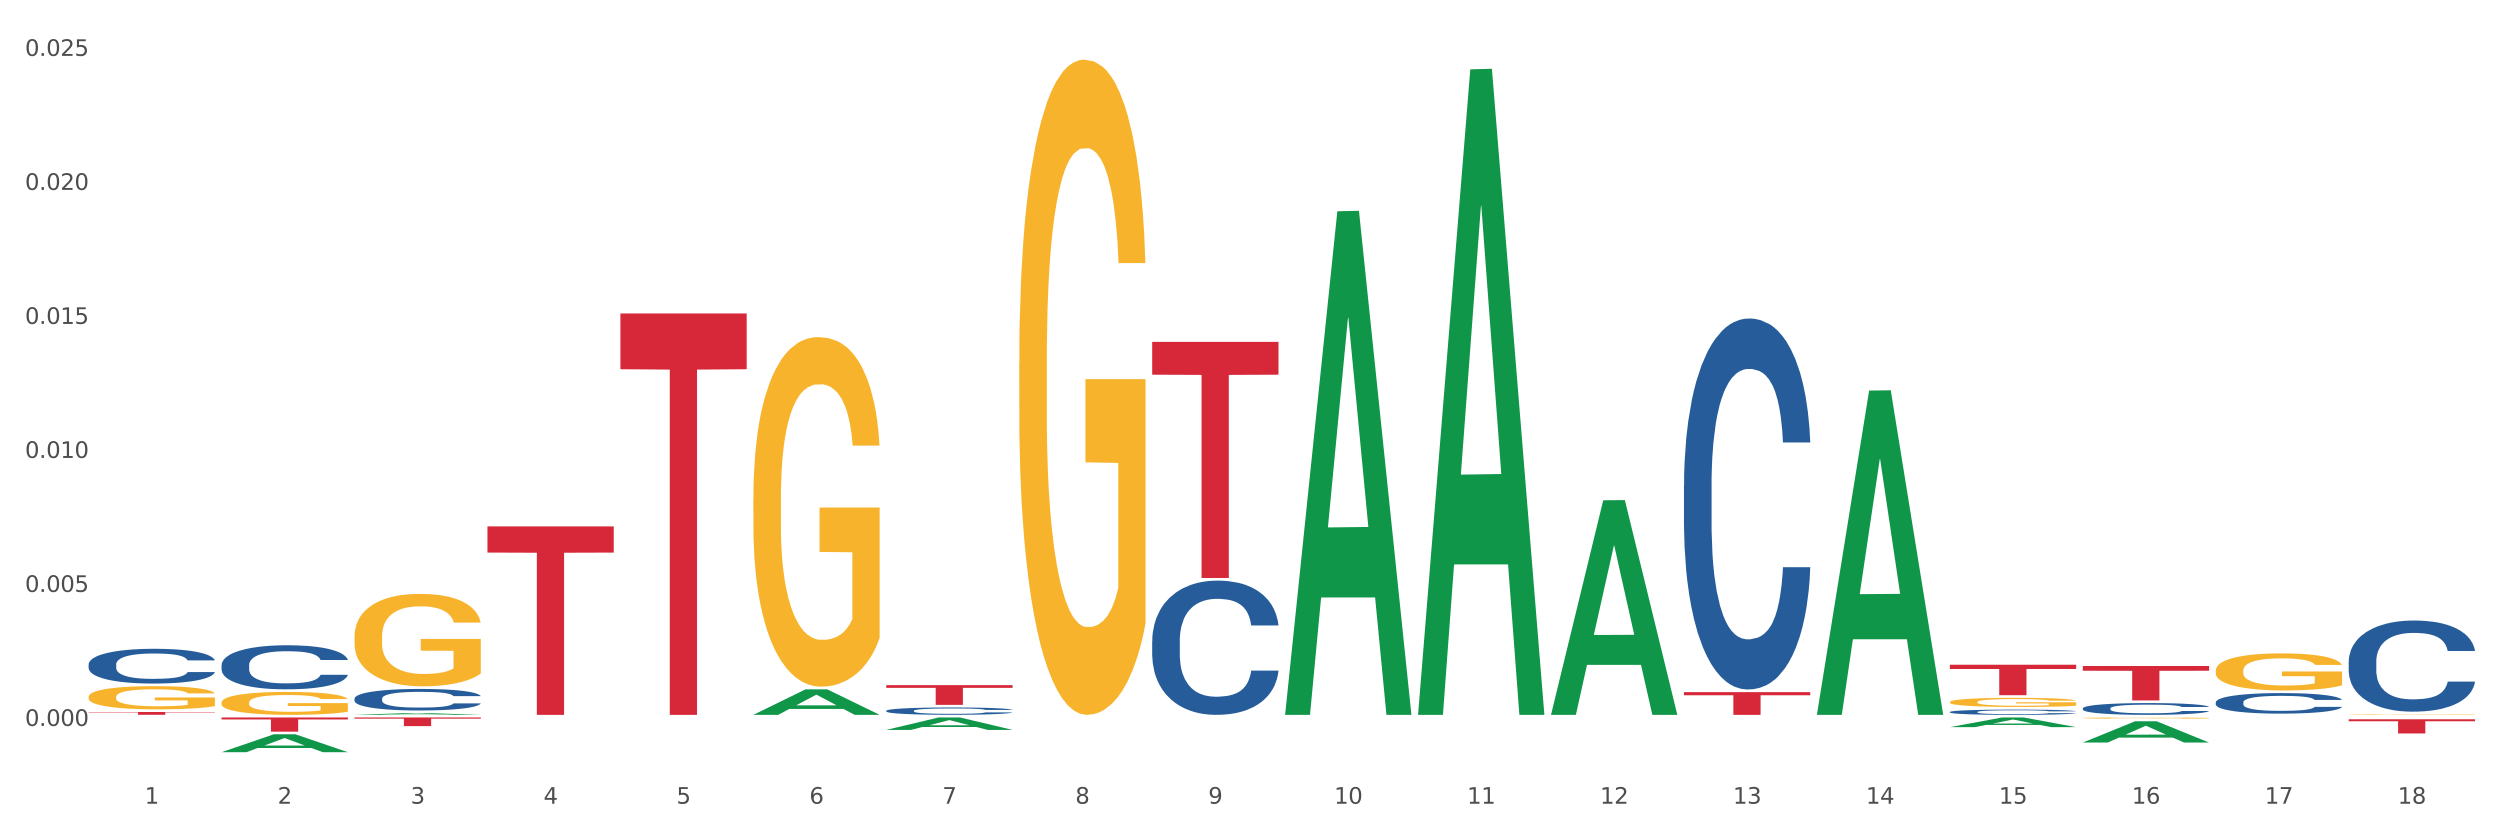 <?xml version="1.0" encoding="utf-8" standalone="no"?>
<!DOCTYPE svg PUBLIC "-//W3C//DTD SVG 1.1//EN"
  "http://www.w3.org/Graphics/SVG/1.1/DTD/svg11.dtd">
<svg xmlns:xlink="http://www.w3.org/1999/xlink" width="1080pt" height="360pt" viewBox="0 0 1080 360" xmlns="http://www.w3.org/2000/svg" version="1.1">
 <rect x="0" y="0" width="1080" height="360" fill="#333333" stroke="none"/>
 <defs>
  <style type="text/css">*{stroke-linejoin: round; stroke-linecap: butt}</style>
 </defs>
 <g id="figure_1">
  <g id="patch_1">
   <path d="M 0 360 
L 1080 360 
L 1080 0 
L 0 0 
z
" style="fill: #ffffff; stroke: #ffffff; stroke-linejoin: miter"/>
  </g>
  <g id="axes_1">
   <g id="matplotlib.axis_1">
    <g id="xtick_1">
     <g id="text_1">
      <!-- 1 -->
      <g style="fill: #4d4d4d" transform="translate(62.51 347.204) scale(0.096 -0.096)">
       <defs>
        <path id="DejaVuSans-31" d="M 794 531 
L 1825 531 
L 1825 4091 
L 703 3866 
L 703 4441 
L 1819 4666 
L 2450 4666 
L 2450 531 
L 3481 531 
L 3481 0 
L 794 0 
L 794 531 
z
" transform="scale(0.016)"/>
       </defs>
       <use xlink:href="#DejaVuSans-31"/>
      </g>
     </g>
    </g>
    <g id="xtick_2">
     <g id="text_2">
      <!-- 2 -->
      <g style="fill: #4d4d4d" transform="translate(119.942 347.204) scale(0.096 -0.096)">
       <defs>
        <path id="DejaVuSans-32" d="M 1228 531 
L 3431 531 
L 3431 0 
L 469 0 
L 469 531 
Q 828 903 1448 1529 
Q 2069 2156 2228 2338 
Q 2531 2678 2651 2914 
Q 2772 3150 2772 3378 
Q 2772 3750 2511 3984 
Q 2250 4219 1831 4219 
Q 1534 4219 1204 4116 
Q 875 4013 500 3803 
L 500 4441 
Q 881 4594 1212 4672 
Q 1544 4750 1819 4750 
Q 2544 4750 2975 4387 
Q 3406 4025 3406 3419 
Q 3406 3131 3298 2873 
Q 3191 2616 2906 2266 
Q 2828 2175 2409 1742 
Q 1991 1309 1228 531 
z
" transform="scale(0.016)"/>
       </defs>
       <use xlink:href="#DejaVuSans-32"/>
      </g>
     </g>
    </g>
    <g id="xtick_3">
     <g id="text_3">
      <!-- 3 -->
      <g style="fill: #4d4d4d" transform="translate(177.375 347.204) scale(0.096 -0.096)">
       <defs>
        <path id="DejaVuSans-33" d="M 2597 2516 
Q 3050 2419 3304 2112 
Q 3559 1806 3559 1356 
Q 3559 666 3084 287 
Q 2609 -91 1734 -91 
Q 1441 -91 1130 -33 
Q 819 25 488 141 
L 488 750 
Q 750 597 1062 519 
Q 1375 441 1716 441 
Q 2309 441 2620 675 
Q 2931 909 2931 1356 
Q 2931 1769 2642 2001 
Q 2353 2234 1838 2234 
L 1294 2234 
L 1294 2753 
L 1863 2753 
Q 2328 2753 2575 2939 
Q 2822 3125 2822 3475 
Q 2822 3834 2567 4026 
Q 2313 4219 1838 4219 
Q 1578 4219 1281 4162 
Q 984 4106 628 3988 
L 628 4550 
Q 988 4650 1302 4700 
Q 1616 4750 1894 4750 
Q 2613 4750 3031 4423 
Q 3450 4097 3450 3541 
Q 3450 3153 3228 2886 
Q 3006 2619 2597 2516 
z
" transform="scale(0.016)"/>
       </defs>
       <use xlink:href="#DejaVuSans-33"/>
      </g>
     </g>
    </g>
    <g id="xtick_4">
     <g id="text_4">
      <!-- 4 -->
      <g style="fill: #4d4d4d" transform="translate(234.808 347.204) scale(0.096 -0.096)">
       <defs>
        <path id="DejaVuSans-34" d="M 2419 4116 
L 825 1625 
L 2419 1625 
L 2419 4116 
z
M 2253 4666 
L 3047 4666 
L 3047 1625 
L 3713 1625 
L 3713 1100 
L 3047 1100 
L 3047 0 
L 2419 0 
L 2419 1100 
L 313 1100 
L 313 1709 
L 2253 4666 
z
" transform="scale(0.016)"/>
       </defs>
       <use xlink:href="#DejaVuSans-34"/>
      </g>
     </g>
    </g>
    <g id="xtick_5">
     <g id="text_5">
      <!-- 5 -->
      <g style="fill: #4d4d4d" transform="translate(292.24 347.204) scale(0.096 -0.096)">
       <defs>
        <path id="DejaVuSans-35" d="M 691 4666 
L 3169 4666 
L 3169 4134 
L 1269 4134 
L 1269 2991 
Q 1406 3038 1543 3061 
Q 1681 3084 1819 3084 
Q 2600 3084 3056 2656 
Q 3513 2228 3513 1497 
Q 3513 744 3044 326 
Q 2575 -91 1722 -91 
Q 1428 -91 1123 -41 
Q 819 9 494 109 
L 494 744 
Q 775 591 1075 516 
Q 1375 441 1709 441 
Q 2250 441 2565 725 
Q 2881 1009 2881 1497 
Q 2881 1984 2565 2268 
Q 2250 2553 1709 2553 
Q 1456 2553 1204 2497 
Q 953 2441 691 2322 
L 691 4666 
z
" transform="scale(0.016)"/>
       </defs>
       <use xlink:href="#DejaVuSans-35"/>
      </g>
     </g>
    </g>
    <g id="xtick_6">
     <g id="text_6">
      <!-- 6 -->
      <g style="fill: #4d4d4d" transform="translate(349.673 347.204) scale(0.096 -0.096)">
       <defs>
        <path id="DejaVuSans-36" d="M 2113 2584 
Q 1688 2584 1439 2293 
Q 1191 2003 1191 1497 
Q 1191 994 1439 701 
Q 1688 409 2113 409 
Q 2538 409 2786 701 
Q 3034 994 3034 1497 
Q 3034 2003 2786 2293 
Q 2538 2584 2113 2584 
z
M 3366 4563 
L 3366 3988 
Q 3128 4100 2886 4159 
Q 2644 4219 2406 4219 
Q 1781 4219 1451 3797 
Q 1122 3375 1075 2522 
Q 1259 2794 1537 2939 
Q 1816 3084 2150 3084 
Q 2853 3084 3261 2657 
Q 3669 2231 3669 1497 
Q 3669 778 3244 343 
Q 2819 -91 2113 -91 
Q 1303 -91 875 529 
Q 447 1150 447 2328 
Q 447 3434 972 4092 
Q 1497 4750 2381 4750 
Q 2619 4750 2861 4703 
Q 3103 4656 3366 4563 
z
" transform="scale(0.016)"/>
       </defs>
       <use xlink:href="#DejaVuSans-36"/>
      </g>
     </g>
    </g>
    <g id="xtick_7">
     <g id="text_7">
      <!-- 7 -->
      <g style="fill: #4d4d4d" transform="translate(407.106 347.204) scale(0.096 -0.096)">
       <defs>
        <path id="DejaVuSans-37" d="M 525 4666 
L 3525 4666 
L 3525 4397 
L 1831 0 
L 1172 0 
L 2766 4134 
L 525 4134 
L 525 4666 
z
" transform="scale(0.016)"/>
       </defs>
       <use xlink:href="#DejaVuSans-37"/>
      </g>
     </g>
    </g>
    <g id="xtick_8">
     <g id="text_8">
      <!-- 8 -->
      <g style="fill: #4d4d4d" transform="translate(464.538 347.204) scale(0.096 -0.096)">
       <defs>
        <path id="DejaVuSans-38" d="M 2034 2216 
Q 1584 2216 1326 1975 
Q 1069 1734 1069 1313 
Q 1069 891 1326 650 
Q 1584 409 2034 409 
Q 2484 409 2743 651 
Q 3003 894 3003 1313 
Q 3003 1734 2745 1975 
Q 2488 2216 2034 2216 
z
M 1403 2484 
Q 997 2584 770 2862 
Q 544 3141 544 3541 
Q 544 4100 942 4425 
Q 1341 4750 2034 4750 
Q 2731 4750 3128 4425 
Q 3525 4100 3525 3541 
Q 3525 3141 3298 2862 
Q 3072 2584 2669 2484 
Q 3125 2378 3379 2068 
Q 3634 1759 3634 1313 
Q 3634 634 3220 271 
Q 2806 -91 2034 -91 
Q 1263 -91 848 271 
Q 434 634 434 1313 
Q 434 1759 690 2068 
Q 947 2378 1403 2484 
z
M 1172 3481 
Q 1172 3119 1398 2916 
Q 1625 2713 2034 2713 
Q 2441 2713 2670 2916 
Q 2900 3119 2900 3481 
Q 2900 3844 2670 4047 
Q 2441 4250 2034 4250 
Q 1625 4250 1398 4047 
Q 1172 3844 1172 3481 
z
" transform="scale(0.016)"/>
       </defs>
       <use xlink:href="#DejaVuSans-38"/>
      </g>
     </g>
    </g>
    <g id="xtick_9">
     <g id="text_9">
      <!-- 9 -->
      <g style="fill: #4d4d4d" transform="translate(521.971 347.204) scale(0.096 -0.096)">
       <defs>
        <path id="DejaVuSans-39" d="M 703 97 
L 703 672 
Q 941 559 1184 500 
Q 1428 441 1663 441 
Q 2288 441 2617 861 
Q 2947 1281 2994 2138 
Q 2813 1869 2534 1725 
Q 2256 1581 1919 1581 
Q 1219 1581 811 2004 
Q 403 2428 403 3163 
Q 403 3881 828 4315 
Q 1253 4750 1959 4750 
Q 2769 4750 3195 4129 
Q 3622 3509 3622 2328 
Q 3622 1225 3098 567 
Q 2575 -91 1691 -91 
Q 1453 -91 1209 -44 
Q 966 3 703 97 
z
M 1959 2075 
Q 2384 2075 2632 2365 
Q 2881 2656 2881 3163 
Q 2881 3666 2632 3958 
Q 2384 4250 1959 4250 
Q 1534 4250 1286 3958 
Q 1038 3666 1038 3163 
Q 1038 2656 1286 2365 
Q 1534 2075 1959 2075 
z
" transform="scale(0.016)"/>
       </defs>
       <use xlink:href="#DejaVuSans-39"/>
      </g>
     </g>
    </g>
    <g id="xtick_10">
     <g id="text_10">
      <!-- 10 -->
      <g style="fill: #4d4d4d" transform="translate(576.35 347.204) scale(0.096 -0.096)">
       <defs>
        <path id="DejaVuSans-30" d="M 2034 4250 
Q 1547 4250 1301 3770 
Q 1056 3291 1056 2328 
Q 1056 1369 1301 889 
Q 1547 409 2034 409 
Q 2525 409 2770 889 
Q 3016 1369 3016 2328 
Q 3016 3291 2770 3770 
Q 2525 4250 2034 4250 
z
M 2034 4750 
Q 2819 4750 3233 4129 
Q 3647 3509 3647 2328 
Q 3647 1150 3233 529 
Q 2819 -91 2034 -91 
Q 1250 -91 836 529 
Q 422 1150 422 2328 
Q 422 3509 836 4129 
Q 1250 4750 2034 4750 
z
" transform="scale(0.016)"/>
       </defs>
       <use xlink:href="#DejaVuSans-31"/>
       <use xlink:href="#DejaVuSans-30" transform="translate(63.623 0)"/>
      </g>
     </g>
    </g>
    <g id="xtick_11">
     <g id="text_11">
      <!-- 11 -->
      <g style="fill: #4d4d4d" transform="translate(633.783 347.204) scale(0.096 -0.096)">
       <use xlink:href="#DejaVuSans-31"/>
       <use xlink:href="#DejaVuSans-31" transform="translate(63.623 0)"/>
      </g>
     </g>
    </g>
    <g id="xtick_12">
     <g id="text_12">
      <!-- 12 -->
      <g style="fill: #4d4d4d" transform="translate(691.215 347.204) scale(0.096 -0.096)">
       <use xlink:href="#DejaVuSans-31"/>
       <use xlink:href="#DejaVuSans-32" transform="translate(63.623 0)"/>
      </g>
     </g>
    </g>
    <g id="xtick_13">
     <g id="text_13">
      <!-- 13 -->
      <g style="fill: #4d4d4d" transform="translate(748.648 347.204) scale(0.096 -0.096)">
       <use xlink:href="#DejaVuSans-31"/>
       <use xlink:href="#DejaVuSans-33" transform="translate(63.623 0)"/>
      </g>
     </g>
    </g>
    <g id="xtick_14">
     <g id="text_14">
      <!-- 14 -->
      <g style="fill: #4d4d4d" transform="translate(806.081 347.204) scale(0.096 -0.096)">
       <use xlink:href="#DejaVuSans-31"/>
       <use xlink:href="#DejaVuSans-34" transform="translate(63.623 0)"/>
      </g>
     </g>
    </g>
    <g id="xtick_15">
     <g id="text_15">
      <!-- 15 -->
      <g style="fill: #4d4d4d" transform="translate(863.513 347.204) scale(0.096 -0.096)">
       <use xlink:href="#DejaVuSans-31"/>
       <use xlink:href="#DejaVuSans-35" transform="translate(63.623 0)"/>
      </g>
     </g>
    </g>
    <g id="xtick_16">
     <g id="text_16">
      <!-- 16 -->
      <g style="fill: #4d4d4d" transform="translate(920.946 347.204) scale(0.096 -0.096)">
       <use xlink:href="#DejaVuSans-31"/>
       <use xlink:href="#DejaVuSans-36" transform="translate(63.623 0)"/>
      </g>
     </g>
    </g>
    <g id="xtick_17">
     <g id="text_17">
      <!-- 17 -->
      <g style="fill: #4d4d4d" transform="translate(978.379 347.204) scale(0.096 -0.096)">
       <use xlink:href="#DejaVuSans-31"/>
       <use xlink:href="#DejaVuSans-37" transform="translate(63.623 0)"/>
      </g>
     </g>
    </g>
    <g id="xtick_18">
     <g id="text_18">
      <!-- 18 -->
      <g style="fill: #4d4d4d" transform="translate(1035.811 347.204) scale(0.096 -0.096)">
       <use xlink:href="#DejaVuSans-31"/>
       <use xlink:href="#DejaVuSans-38" transform="translate(63.623 0)"/>
      </g>
     </g>
    </g>
    <g id="xtick_19"/>
    <g id="xtick_20"/>
    <g id="xtick_21"/>
    <g id="xtick_22"/>
    <g id="xtick_23"/>
    <g id="xtick_24"/>
    <g id="xtick_25"/>
    <g id="xtick_26"/>
    <g id="xtick_27"/>
    <g id="xtick_28"/>
    <g id="xtick_29"/>
    <g id="xtick_30"/>
    <g id="xtick_31"/>
    <g id="xtick_32"/>
    <g id="xtick_33"/>
    <g id="xtick_34"/>
    <g id="xtick_35"/>
   </g>
   <g id="matplotlib.axis_2">
    <g id="ytick_1">
     <g id="text_19">
      <!-- 0.000 -->
      <g style="fill: #4d4d4d" transform="translate(10.8 313.599) scale(0.096 -0.096)">
       <defs>
        <path id="DejaVuSans-2e" d="M 684 794 
L 1344 794 
L 1344 0 
L 684 0 
L 684 794 
z
" transform="scale(0.016)"/>
       </defs>
       <use xlink:href="#DejaVuSans-30"/>
       <use xlink:href="#DejaVuSans-2e" transform="translate(63.623 0)"/>
       <use xlink:href="#DejaVuSans-30" transform="translate(95.41 0)"/>
       <use xlink:href="#DejaVuSans-30" transform="translate(159.033 0)"/>
       <use xlink:href="#DejaVuSans-30" transform="translate(222.656 0)"/>
      </g>
     </g>
    </g>
    <g id="ytick_2">
     <g id="text_20">
      <!-- 0.005 -->
      <g style="fill: #4d4d4d" transform="translate(10.8 255.708) scale(0.096 -0.096)">
       <use xlink:href="#DejaVuSans-30"/>
       <use xlink:href="#DejaVuSans-2e" transform="translate(63.623 0)"/>
       <use xlink:href="#DejaVuSans-30" transform="translate(95.41 0)"/>
       <use xlink:href="#DejaVuSans-30" transform="translate(159.033 0)"/>
       <use xlink:href="#DejaVuSans-35" transform="translate(222.656 0)"/>
      </g>
     </g>
    </g>
    <g id="ytick_3">
     <g id="text_21">
      <!-- 0.010 -->
      <g style="fill: #4d4d4d" transform="translate(10.8 197.818) scale(0.096 -0.096)">
       <use xlink:href="#DejaVuSans-30"/>
       <use xlink:href="#DejaVuSans-2e" transform="translate(63.623 0)"/>
       <use xlink:href="#DejaVuSans-30" transform="translate(95.41 0)"/>
       <use xlink:href="#DejaVuSans-31" transform="translate(159.033 0)"/>
       <use xlink:href="#DejaVuSans-30" transform="translate(222.656 0)"/>
      </g>
     </g>
    </g>
    <g id="ytick_4">
     <g id="text_22">
      <!-- 0.015 -->
      <g style="fill: #4d4d4d" transform="translate(10.8 139.927) scale(0.096 -0.096)">
       <use xlink:href="#DejaVuSans-30"/>
       <use xlink:href="#DejaVuSans-2e" transform="translate(63.623 0)"/>
       <use xlink:href="#DejaVuSans-30" transform="translate(95.41 0)"/>
       <use xlink:href="#DejaVuSans-31" transform="translate(159.033 0)"/>
       <use xlink:href="#DejaVuSans-35" transform="translate(222.656 0)"/>
      </g>
     </g>
    </g>
    <g id="ytick_5">
     <g id="text_23">
      <!-- 0.020 -->
      <g style="fill: #4d4d4d" transform="translate(10.8 82.036) scale(0.096 -0.096)">
       <use xlink:href="#DejaVuSans-30"/>
       <use xlink:href="#DejaVuSans-2e" transform="translate(63.623 0)"/>
       <use xlink:href="#DejaVuSans-30" transform="translate(95.41 0)"/>
       <use xlink:href="#DejaVuSans-32" transform="translate(159.033 0)"/>
       <use xlink:href="#DejaVuSans-30" transform="translate(222.656 0)"/>
      </g>
     </g>
    </g>
    <g id="ytick_6">
     <g id="text_24">
      <!-- 0.025 -->
      <g style="fill: #4d4d4d" transform="translate(10.8 24.145) scale(0.096 -0.096)">
       <use xlink:href="#DejaVuSans-30"/>
       <use xlink:href="#DejaVuSans-2e" transform="translate(63.623 0)"/>
       <use xlink:href="#DejaVuSans-30" transform="translate(95.41 0)"/>
       <use xlink:href="#DejaVuSans-32" transform="translate(159.033 0)"/>
       <use xlink:href="#DejaVuSans-35" transform="translate(222.656 0)"/>
      </g>
     </g>
    </g>
    <g id="ytick_7"/>
    <g id="ytick_8"/>
    <g id="ytick_9"/>
    <g id="ytick_10"/>
    <g id="ytick_11"/>
   </g>
   <g id="PolyCollection_1">
    <path d="M 95.716 324.935 
L 95.772 324.928 
L 118.271 317.217 
L 127.609 317.21 
L 150.277 324.95 
L 139.477 324.95 
L 134.583 323.147 
L 111.353 323.147 
L 111.184 323.176 
L 106.459 324.95 
L 95.716 324.95 
L 95.716 324.935 
L 114.278 322.072 
L 131.659 322.064 
L 123.052 318.859 
L 122.94 318.845 
L 122.827 318.867 
L 114.221 322.064 
L 114.278 322.072 
L 95.716 324.935 
z
" clip-path="url(#p67674a6b52)" style="fill: #109648"/>
    <path d="M 153.148 308.813 
L 153.205 308.813 
L 175.704 308.062 
L 185.041 308.061 
L 207.709 308.815 
L 196.91 308.815 
L 192.016 308.639 
L 168.785 308.639 
L 168.617 308.642 
L 163.892 308.815 
L 153.148 308.815 
L 153.148 308.813 
L 171.71 308.535 
L 189.091 308.534 
L 180.485 308.222 
L 180.373 308.22 
L 180.26 308.222 
L 171.654 308.534 
L 171.71 308.535 
L 153.148 308.813 
z
" clip-path="url(#p67674a6b52)" style="fill: #109648"/>
    <path d="M 325.447 308.794 
L 325.503 308.784 
L 348.002 297.791 
L 357.339 297.78 
L 380.008 308.815 
L 369.208 308.815 
L 364.314 306.245 
L 341.084 306.245 
L 340.915 306.287 
L 336.19 308.815 
L 325.447 308.815 
L 325.447 308.794 
L 344.009 304.712 
L 361.389 304.701 
L 352.783 300.132 
L 352.671 300.111 
L 352.558 300.143 
L 343.952 304.701 
L 344.009 304.712 
L 325.447 308.794 
z
" clip-path="url(#p67674a6b52)" style="fill: #109648"/>
    <path d="M 382.879 315.307 
L 382.935 315.302 
L 405.435 309.957 
L 414.772 309.952 
L 437.44 315.317 
L 426.641 315.317 
L 421.747 314.067 
L 398.516 314.067 
L 398.348 314.087 
L 393.623 315.317 
L 382.879 315.317 
L 382.879 315.307 
L 401.441 313.322 
L 418.822 313.317 
L 410.216 311.095 
L 410.103 311.085 
L 409.991 311.1 
L 401.385 313.317 
L 401.441 313.322 
L 382.879 315.307 
z
" clip-path="url(#p67674a6b52)" style="fill: #109648"/>
    <path d="M 555.177 308.406 
L 555.234 308.201 
L 577.733 91.264 
L 587.07 91.06 
L 609.738 308.815 
L 598.939 308.815 
L 594.045 258.108 
L 570.814 258.108 
L 570.646 258.925 
L 565.921 308.815 
L 555.177 308.815 
L 555.177 308.406 
L 573.739 227.847 
L 591.12 227.642 
L 582.514 137.473 
L 582.402 137.064 
L 582.289 137.678 
L 573.683 227.642 
L 573.739 227.847 
L 555.177 308.406 
z
" clip-path="url(#p67674a6b52)" style="fill: #109648"/>
    <path d="M 899.774 310.183 
L 899.838 310.182 
L 899.838 310.166 
L 899.967 310.152 
L 900.611 310.117 
L 901.577 310.089 
L 902.286 310.074 
L 902.994 310.062 
L 903.832 310.049 
L 904.862 310.037 
L 906.731 310.018 
L 907.89 310.008 
L 909.307 309.998 
L 911.884 309.984 
L 913.752 309.975 
L 915.684 309.968 
L 918.841 309.96 
L 920.902 309.957 
L 923.092 309.954 
L 925.734 309.952 
L 927.73 309.952 
L 932.111 309.953 
L 935.847 309.957 
L 937.651 309.96 
L 939.97 309.966 
L 941.194 309.969 
L 943.19 309.977 
L 945.252 309.986 
L 946.669 309.995 
L 948.795 310.01 
L 950.405 310.026 
L 951.887 310.045 
L 952.66 310.058 
L 953.24 310.07 
L 953.755 310.084 
L 954.27 310.107 
L 942.675 310.107 
L 942.224 310.091 
L 941.516 310.076 
L 940.485 310.061 
L 939.583 310.052 
L 938.037 310.041 
L 936.62 310.033 
L 935.138 310.028 
L 933.335 310.023 
L 931.918 310.021 
L 929.921 310.019 
L 925.991 310.02 
L 923.35 310.023 
L 921.546 310.028 
L 920.387 310.032 
L 919.356 310.037 
L 918.197 310.043 
L 916.844 310.053 
L 915.878 310.061 
L 914.911 310.072 
L 914.138 310.083 
L 913.43 310.096 
L 912.85 310.11 
L 912.399 310.124 
L 912.013 310.141 
L 911.691 310.17 
L 911.691 310.232 
L 911.819 310.247 
L 912.142 310.265 
L 912.528 310.279 
L 913.172 310.296 
L 913.752 310.308 
L 914.847 310.324 
L 916.071 310.338 
L 917.037 310.347 
L 918.003 310.354 
L 919.678 310.364 
L 921.546 310.372 
L 923.157 310.377 
L 925.347 310.382 
L 926.829 310.384 
L 928.117 310.384 
L 931.273 310.384 
L 933.528 310.383 
L 936.04 310.38 
L 937.973 310.376 
L 939.583 310.371 
L 941.387 310.363 
L 942.546 310.355 
L 942.546 310.259 
L 928.375 310.259 
L 928.375 310.195 
L 954.335 310.195 
L 954.335 310.382 
L 953.24 310.391 
L 952.016 310.4 
L 950.727 310.408 
L 948.795 310.417 
L 946.476 310.426 
L 944.414 310.433 
L 942.224 310.438 
L 939.648 310.443 
L 936.298 310.448 
L 934.237 310.45 
L 931.66 310.451 
L 928.632 310.452 
L 925.991 310.451 
L 923.415 310.448 
L 920.709 310.444 
L 918.068 310.438 
L 916.071 310.432 
L 914.074 310.425 
L 911.948 310.415 
L 910.273 310.406 
L 908.985 310.398 
L 907.568 310.388 
L 906.022 310.374 
L 904.862 310.362 
L 903.832 310.349 
L 902.737 310.332 
L 901.964 310.318 
L 901.191 310.3 
L 900.74 310.287 
L 900.224 310.267 
L 899.838 310.238 
L 899.774 310.183 
z
" clip-path="url(#p67674a6b52)" style="fill: #f7b32b"/>
    <path d="M 1014.639 308.685 
L 1014.703 308.685 
L 1014.703 308.677 
L 1014.832 308.67 
L 1015.476 308.654 
L 1016.443 308.64 
L 1017.151 308.633 
L 1017.86 308.627 
L 1018.697 308.621 
L 1019.728 308.615 
L 1021.596 308.606 
L 1022.755 308.601 
L 1024.173 308.596 
L 1026.749 308.589 
L 1028.617 308.585 
L 1030.55 308.582 
L 1033.706 308.578 
L 1035.768 308.576 
L 1037.958 308.575 
L 1040.599 308.574 
L 1042.596 308.574 
L 1046.976 308.575 
L 1050.712 308.577 
L 1052.516 308.578 
L 1054.835 308.581 
L 1056.059 308.583 
L 1058.056 308.586 
L 1060.117 308.591 
L 1061.534 308.595 
L 1063.66 308.602 
L 1065.271 308.61 
L 1066.752 308.619 
L 1067.525 308.625 
L 1068.105 308.631 
L 1068.62 308.638 
L 1069.136 308.649 
L 1057.541 308.649 
L 1057.09 308.641 
L 1056.381 308.634 
L 1055.35 308.627 
L 1054.449 308.622 
L 1052.903 308.617 
L 1051.485 308.613 
L 1050.004 308.611 
L 1048.2 308.609 
L 1046.783 308.607 
L 1044.786 308.607 
L 1040.857 308.607 
L 1038.215 308.609 
L 1036.412 308.611 
L 1035.252 308.613 
L 1034.222 308.615 
L 1033.062 308.618 
L 1031.709 308.623 
L 1030.743 308.627 
L 1029.777 308.632 
L 1029.004 308.637 
L 1028.295 308.644 
L 1027.716 308.65 
L 1027.265 308.657 
L 1026.878 308.665 
L 1026.556 308.679 
L 1026.556 308.709 
L 1026.685 308.716 
L 1027.007 308.725 
L 1027.393 308.732 
L 1028.038 308.74 
L 1028.617 308.746 
L 1029.712 308.753 
L 1030.936 308.76 
L 1031.903 308.764 
L 1032.869 308.768 
L 1034.544 308.773 
L 1036.412 308.777 
L 1038.022 308.779 
L 1040.212 308.781 
L 1041.694 308.782 
L 1042.982 308.783 
L 1046.139 308.783 
L 1048.393 308.782 
L 1050.906 308.78 
L 1052.838 308.778 
L 1054.449 308.776 
L 1056.252 308.772 
L 1057.412 308.768 
L 1057.412 308.722 
L 1043.24 308.722 
L 1043.24 308.691 
L 1069.2 308.691 
L 1069.2 308.781 
L 1068.105 308.786 
L 1066.881 308.79 
L 1065.593 308.794 
L 1063.66 308.798 
L 1061.341 308.803 
L 1059.28 308.806 
L 1057.09 308.808 
L 1054.513 308.811 
L 1051.163 308.813 
L 1049.102 308.814 
L 1046.525 308.815 
L 1043.498 308.815 
L 1040.857 308.814 
L 1038.28 308.813 
L 1035.574 308.811 
L 1032.933 308.808 
L 1030.936 308.806 
L 1028.939 308.802 
L 1026.814 308.797 
L 1025.139 308.793 
L 1023.851 308.789 
L 1022.433 308.784 
L 1020.887 308.777 
L 1019.728 308.772 
L 1018.697 308.765 
L 1017.602 308.757 
L 1016.829 308.751 
L 1016.056 308.742 
L 1015.605 308.736 
L 1015.09 308.726 
L 1014.703 308.712 
L 1014.639 308.685 
z
" clip-path="url(#p67674a6b52)" style="fill: #f7b32b"/>
    <path d="M 899.774 320.77 
L 899.83 320.762 
L 922.329 311.597 
L 931.666 311.588 
L 954.335 320.788 
L 943.535 320.788 
L 938.641 318.645 
L 915.411 318.645 
L 915.242 318.68 
L 910.517 320.788 
L 899.774 320.788 
L 899.774 320.77 
L 918.336 317.367 
L 935.716 317.358 
L 927.11 313.549 
L 926.998 313.532 
L 926.885 313.558 
L 918.279 317.358 
L 918.336 317.367 
L 899.774 320.77 
z
" clip-path="url(#p67674a6b52)" style="fill: #109648"/>
    <path d="M 784.908 308.552 
L 784.964 308.42 
L 807.464 168.727 
L 816.801 168.596 
L 839.469 308.815 
L 828.669 308.815 
L 823.776 276.163 
L 800.545 276.163 
L 800.376 276.69 
L 795.652 308.815 
L 784.908 308.815 
L 784.908 308.552 
L 803.47 256.677 
L 820.851 256.545 
L 812.245 198.483 
L 812.132 198.22 
L 812.02 198.615 
L 803.414 256.545 
L 803.47 256.677 
L 784.908 308.552 
z
" clip-path="url(#p67674a6b52)" style="fill: #109648"/>
    <path d="M 842.341 314.126 
L 842.397 314.122 
L 864.896 309.956 
L 874.234 309.952 
L 896.902 314.134 
L 886.102 314.134 
L 881.209 313.16 
L 857.978 313.16 
L 857.809 313.176 
L 853.084 314.134 
L 842.341 314.134 
L 842.341 314.126 
L 860.903 312.579 
L 878.284 312.575 
L 869.678 310.843 
L 869.565 310.835 
L 869.453 310.847 
L 860.847 312.575 
L 860.903 312.579 
L 842.341 314.126 
z
" clip-path="url(#p67674a6b52)" style="fill: #109648"/>
    <path d="M 670.043 308.641 
L 670.099 308.553 
L 692.598 216.122 
L 701.936 216.035 
L 724.604 308.815 
L 713.804 308.815 
L 708.91 287.21 
L 685.68 287.21 
L 685.511 287.558 
L 680.786 308.815 
L 670.043 308.815 
L 670.043 308.641 
L 688.605 274.316 
L 705.986 274.229 
L 697.38 235.81 
L 697.267 235.636 
L 697.155 235.897 
L 688.548 274.229 
L 688.605 274.316 
L 670.043 308.641 
z
" clip-path="url(#p67674a6b52)" style="fill: #109648"/>
    <path d="M 957.206 289.665 
L 957.271 289.65 
L 957.271 289.124 
L 957.399 288.67 
L 958.044 287.573 
L 959.01 286.666 
L 959.718 286.184 
L 960.427 285.789 
L 961.264 285.394 
L 962.295 284.984 
L 964.163 284.385 
L 965.323 284.077 
L 966.74 283.756 
L 969.317 283.288 
L 971.185 283.024 
L 973.117 282.805 
L 976.274 282.542 
L 978.335 282.425 
L 980.525 282.337 
L 983.166 282.278 
L 985.163 282.264 
L 989.543 282.308 
L 993.28 282.439 
L 995.083 282.542 
L 997.402 282.717 
L 998.626 282.834 
L 1000.623 283.068 
L 1002.685 283.375 
L 1004.102 283.639 
L 1006.227 284.136 
L 1007.838 284.633 
L 1009.319 285.247 
L 1010.092 285.672 
L 1010.672 286.067 
L 1011.188 286.52 
L 1011.703 287.237 
L 1000.108 287.237 
L 999.657 286.725 
L 998.948 286.242 
L 997.918 285.774 
L 997.016 285.481 
L 995.47 285.116 
L 994.053 284.882 
L 992.571 284.706 
L 990.767 284.56 
L 989.35 284.487 
L 987.353 284.428 
L 983.424 284.443 
L 980.783 284.56 
L 978.979 284.706 
L 977.82 284.838 
L 976.789 284.984 
L 975.629 285.189 
L 974.277 285.496 
L 973.31 285.774 
L 972.344 286.125 
L 971.571 286.476 
L 970.863 286.886 
L 970.283 287.324 
L 969.832 287.778 
L 969.445 288.334 
L 969.123 289.255 
L 969.123 291.259 
L 969.252 291.712 
L 969.574 292.312 
L 969.961 292.766 
L 970.605 293.307 
L 971.185 293.672 
L 972.28 294.199 
L 973.504 294.638 
L 974.47 294.916 
L 975.436 295.15 
L 977.111 295.471 
L 978.979 295.735 
L 980.59 295.896 
L 982.78 296.042 
L 984.261 296.1 
L 985.55 296.13 
L 988.706 296.13 
L 990.961 296.086 
L 993.473 295.983 
L 995.405 295.852 
L 997.016 295.691 
L 998.82 295.428 
L 999.979 295.179 
L 999.979 292.122 
L 985.807 292.107 
L 985.807 290.074 
L 1011.767 290.074 
L 1011.767 296.042 
L 1010.672 296.349 
L 1009.448 296.627 
L 1008.16 296.876 
L 1006.227 297.183 
L 1003.908 297.475 
L 1001.847 297.68 
L 999.657 297.856 
L 997.08 298.017 
L 993.731 298.163 
L 991.669 298.221 
L 989.093 298.265 
L 986.065 298.28 
L 983.424 298.251 
L 980.847 298.177 
L 978.142 298.046 
L 975.501 297.856 
L 973.504 297.665 
L 971.507 297.431 
L 969.381 297.124 
L 967.706 296.832 
L 966.418 296.568 
L 965.001 296.232 
L 963.455 295.793 
L 962.295 295.398 
L 961.264 294.989 
L 960.169 294.462 
L 959.396 294.009 
L 958.623 293.438 
L 958.172 293.014 
L 957.657 292.356 
L 957.271 291.435 
L 957.206 289.665 
z
" clip-path="url(#p67674a6b52)" style="fill: #f7b32b"/>
    <path d="M 842.341 303.287 
L 842.405 303.283 
L 842.405 303.154 
L 842.534 303.042 
L 843.178 302.772 
L 844.144 302.548 
L 844.853 302.43 
L 845.562 302.332 
L 846.399 302.235 
L 847.43 302.134 
L 849.298 301.987 
L 850.457 301.911 
L 851.875 301.832 
L 854.451 301.716 
L 856.319 301.651 
L 858.252 301.597 
L 861.408 301.533 
L 863.47 301.504 
L 865.66 301.482 
L 868.301 301.468 
L 870.298 301.464 
L 874.678 301.475 
L 878.414 301.507 
L 880.218 301.533 
L 882.537 301.576 
L 883.761 301.605 
L 885.758 301.662 
L 887.819 301.738 
L 889.236 301.803 
L 891.362 301.925 
L 892.972 302.048 
L 894.454 302.199 
L 895.227 302.304 
L 895.807 302.401 
L 896.322 302.512 
L 896.837 302.689 
L 885.242 302.689 
L 884.792 302.563 
L 884.083 302.444 
L 883.052 302.329 
L 882.15 302.257 
L 880.604 302.167 
L 879.187 302.109 
L 877.706 302.066 
L 875.902 302.03 
L 874.485 302.012 
L 872.488 301.997 
L 868.558 302.001 
L 865.917 302.03 
L 864.114 302.066 
L 862.954 302.098 
L 861.924 302.134 
L 860.764 302.185 
L 859.411 302.26 
L 858.445 302.329 
L 857.479 302.415 
L 856.706 302.502 
L 855.997 302.602 
L 855.417 302.711 
L 854.967 302.822 
L 854.58 302.959 
L 854.258 303.186 
L 854.258 303.68 
L 854.387 303.791 
L 854.709 303.939 
L 855.095 304.051 
L 855.74 304.184 
L 856.319 304.274 
L 857.414 304.404 
L 858.638 304.512 
L 859.605 304.58 
L 860.571 304.638 
L 862.246 304.717 
L 864.114 304.782 
L 865.724 304.821 
L 867.914 304.858 
L 869.396 304.872 
L 870.684 304.879 
L 873.841 304.879 
L 876.095 304.868 
L 878.608 304.843 
L 880.54 304.811 
L 882.15 304.771 
L 883.954 304.706 
L 885.114 304.645 
L 885.114 303.892 
L 870.942 303.889 
L 870.942 303.388 
L 896.902 303.388 
L 896.902 304.858 
L 895.807 304.933 
L 894.583 305.002 
L 893.295 305.063 
L 891.362 305.138 
L 889.043 305.211 
L 886.982 305.261 
L 884.792 305.304 
L 882.215 305.344 
L 878.865 305.38 
L 876.804 305.394 
L 874.227 305.405 
L 871.2 305.409 
L 868.558 305.401 
L 865.982 305.383 
L 863.276 305.351 
L 860.635 305.304 
L 858.638 305.257 
L 856.641 305.2 
L 854.516 305.124 
L 852.841 305.052 
L 851.552 304.987 
L 850.135 304.904 
L 848.589 304.796 
L 847.43 304.699 
L 846.399 304.598 
L 845.304 304.468 
L 844.531 304.357 
L 843.758 304.216 
L 843.307 304.112 
L 842.792 303.95 
L 842.405 303.723 
L 842.341 303.287 
z
" clip-path="url(#p67674a6b52)" style="fill: #f7b32b"/>
    <path d="M 440.312 156.559 
L 440.376 156.301 
L 440.376 146.995 
L 440.505 138.982 
L 441.149 119.594 
L 442.116 103.567 
L 442.824 95.037 
L 443.533 88.058 
L 444.37 81.078 
L 445.401 73.84 
L 447.269 63.242 
L 448.428 57.813 
L 449.846 52.126 
L 452.422 43.854 
L 454.29 39.201 
L 456.223 35.324 
L 459.379 30.671 
L 461.441 28.603 
L 463.631 27.052 
L 466.272 26.018 
L 468.269 25.759 
L 472.649 26.535 
L 476.385 28.861 
L 478.189 30.671 
L 480.508 33.773 
L 481.732 35.841 
L 483.729 39.977 
L 485.79 45.405 
L 487.207 50.058 
L 489.333 58.847 
L 490.944 67.636 
L 492.425 78.493 
L 493.198 85.99 
L 493.778 92.969 
L 494.293 100.982 
L 494.809 113.649 
L 483.214 113.649 
L 482.763 104.601 
L 482.054 96.071 
L 481.023 87.799 
L 480.122 82.629 
L 478.576 76.167 
L 477.158 72.031 
L 475.677 68.929 
L 473.873 66.344 
L 472.456 65.051 
L 470.459 64.017 
L 466.53 64.276 
L 463.888 66.344 
L 462.085 68.929 
L 460.925 71.255 
L 459.895 73.84 
L 458.735 77.459 
L 457.382 82.888 
L 456.416 87.799 
L 455.45 94.003 
L 454.677 100.207 
L 453.968 107.445 
L 453.389 115.2 
L 452.938 123.213 
L 452.551 133.036 
L 452.229 149.322 
L 452.229 184.736 
L 452.358 192.749 
L 452.68 203.348 
L 453.066 211.361 
L 453.711 220.926 
L 454.29 227.388 
L 455.385 236.694 
L 456.609 244.449 
L 457.576 249.36 
L 458.542 253.496 
L 460.217 259.183 
L 462.085 263.836 
L 463.695 266.68 
L 465.885 269.265 
L 467.367 270.299 
L 468.655 270.816 
L 471.812 270.816 
L 474.066 270.04 
L 476.579 268.231 
L 478.511 265.904 
L 480.122 263.061 
L 481.925 258.408 
L 483.085 254.013 
L 483.085 199.987 
L 468.913 199.729 
L 468.913 163.797 
L 494.873 163.797 
L 494.873 269.265 
L 493.778 274.693 
L 492.554 279.605 
L 491.266 283.999 
L 489.333 289.427 
L 487.014 294.597 
L 484.953 298.216 
L 482.763 301.318 
L 480.186 304.162 
L 476.836 306.747 
L 474.775 307.781 
L 472.198 308.556 
L 469.171 308.815 
L 466.53 308.298 
L 463.953 307.005 
L 461.247 304.679 
L 458.606 301.318 
L 456.609 297.958 
L 454.612 293.822 
L 452.487 288.393 
L 450.812 283.224 
L 449.524 278.571 
L 448.106 272.625 
L 446.56 264.87 
L 445.401 257.891 
L 444.37 250.653 
L 443.275 241.347 
L 442.502 233.333 
L 441.729 223.252 
L 441.278 215.756 
L 440.763 204.123 
L 440.376 187.838 
L 440.312 156.559 
z
" clip-path="url(#p67674a6b52)" style="fill: #f7b32b"/>
    <path d="M 325.447 215.406 
L 325.511 215.268 
L 325.511 210.303 
L 325.64 206.028 
L 326.284 195.683 
L 327.25 187.132 
L 327.959 182.581 
L 328.667 178.857 
L 329.505 175.133 
L 330.535 171.271 
L 332.404 165.616 
L 333.563 162.719 
L 334.98 159.685 
L 337.557 155.272 
L 339.425 152.789 
L 341.357 150.72 
L 344.514 148.237 
L 346.575 147.134 
L 348.765 146.307 
L 351.406 145.755 
L 353.403 145.617 
L 357.784 146.031 
L 361.52 147.272 
L 363.324 148.237 
L 365.643 149.893 
L 366.867 150.996 
L 368.863 153.203 
L 370.925 156.099 
L 372.342 158.582 
L 374.468 163.271 
L 376.078 167.961 
L 377.56 173.753 
L 378.333 177.753 
L 378.912 181.477 
L 379.428 185.753 
L 379.943 192.511 
L 368.348 192.511 
L 367.897 187.684 
L 367.189 183.132 
L 366.158 178.719 
L 365.256 175.96 
L 363.71 172.512 
L 362.293 170.305 
L 360.811 168.65 
L 359.008 167.271 
L 357.591 166.581 
L 355.594 166.03 
L 351.664 166.168 
L 349.023 167.271 
L 347.219 168.65 
L 346.06 169.892 
L 345.029 171.271 
L 343.87 173.202 
L 342.517 176.098 
L 341.551 178.719 
L 340.584 182.029 
L 339.811 185.339 
L 339.103 189.201 
L 338.523 193.339 
L 338.072 197.614 
L 337.686 202.855 
L 337.364 211.544 
L 337.364 230.44 
L 337.492 234.716 
L 337.815 240.371 
L 338.201 244.646 
L 338.845 249.749 
L 339.425 253.197 
L 340.52 258.163 
L 341.744 262.3 
L 342.71 264.921 
L 343.676 267.128 
L 345.351 270.162 
L 347.219 272.645 
L 348.83 274.162 
L 351.02 275.541 
L 352.502 276.093 
L 353.79 276.369 
L 356.946 276.369 
L 359.201 275.955 
L 361.713 274.989 
L 363.646 273.748 
L 365.256 272.231 
L 367.06 269.748 
L 368.219 267.404 
L 368.219 238.578 
L 354.048 238.44 
L 354.048 219.268 
L 380.008 219.268 
L 380.008 275.541 
L 378.912 278.438 
L 377.689 281.058 
L 376.4 283.403 
L 374.468 286.299 
L 372.149 289.058 
L 370.087 290.989 
L 367.897 292.644 
L 365.321 294.161 
L 361.971 295.54 
L 359.91 296.092 
L 357.333 296.506 
L 354.305 296.643 
L 351.664 296.368 
L 349.087 295.678 
L 346.382 294.437 
L 343.741 292.644 
L 341.744 290.851 
L 339.747 288.644 
L 337.621 285.747 
L 335.946 282.989 
L 334.658 280.506 
L 333.241 277.334 
L 331.695 273.196 
L 330.535 269.472 
L 329.505 265.611 
L 328.41 260.645 
L 327.637 256.37 
L 326.864 250.991 
L 326.413 246.991 
L 325.897 240.784 
L 325.511 232.095 
L 325.447 215.406 
z
" clip-path="url(#p67674a6b52)" style="fill: #f7b32b"/>
    <path d="M 497.745 147.691 
L 552.306 147.691 
L 552.306 161.866 
L 530.843 161.962 
L 530.843 249.69 
L 519.078 249.69 
L 519.078 161.962 
L 497.745 161.866 
L 497.745 147.787 
L 497.745 147.691 
z
" clip-path="url(#p67674a6b52)" style="fill: #d62839"/>
    <path d="M 153.148 309.952 
L 207.709 309.952 
L 207.709 310.471 
L 186.247 310.475 
L 186.247 313.691 
L 174.482 313.691 
L 174.482 310.475 
L 153.148 310.471 
L 153.148 309.955 
L 153.148 309.952 
z
" clip-path="url(#p67674a6b52)" style="fill: #d62839"/>
    <path d="M 268.014 135.407 
L 322.575 135.407 
L 322.575 159.505 
L 301.112 159.668 
L 301.112 308.815 
L 289.347 308.815 
L 289.347 159.668 
L 268.014 159.505 
L 268.014 135.57 
L 268.014 135.407 
z
" clip-path="url(#p67674a6b52)" style="fill: #d62839"/>
    <path d="M 382.879 295.98 
L 437.44 295.98 
L 437.44 297.162 
L 415.978 297.17 
L 415.978 304.492 
L 404.212 304.492 
L 404.212 297.17 
L 382.879 297.162 
L 382.879 295.987 
L 382.879 295.98 
z
" clip-path="url(#p67674a6b52)" style="fill: #d62839"/>
    <path d="M 210.581 227.394 
L 265.142 227.394 
L 265.142 238.709 
L 243.68 238.785 
L 243.68 308.815 
L 231.914 308.815 
L 231.914 238.785 
L 210.581 238.709 
L 210.581 227.471 
L 210.581 227.394 
z
" clip-path="url(#p67674a6b52)" style="fill: #d62839"/>
    <path d="M 957.206 303.399 
L 957.271 303.391 
L 957.271 303.164 
L 957.464 302.857 
L 958.174 302.29 
L 959.077 301.861 
L 960.624 301.359 
L 961.463 301.149 
L 962.559 300.914 
L 964.816 300.534 
L 967.396 300.21 
L 969.202 300.032 
L 970.556 299.918 
L 973.587 299.716 
L 975.329 299.627 
L 977.135 299.554 
L 978.682 299.506 
L 981.262 299.449 
L 983.326 299.425 
L 985.712 299.417 
L 987.711 299.425 
L 990.356 299.457 
L 994.225 299.554 
L 995.709 299.611 
L 997.708 299.708 
L 999.772 299.837 
L 1001.448 299.967 
L 1003.383 300.153 
L 1005.382 300.396 
L 1007.317 300.704 
L 1008.672 300.987 
L 1009.768 301.286 
L 1010.735 301.651 
L 1011.445 302.047 
L 1011.767 302.379 
L 999.965 302.379 
L 999.643 302.08 
L 998.998 301.756 
L 998.353 301.537 
L 997.643 301.359 
L 996.547 301.157 
L 995.58 301.027 
L 993.967 300.874 
L 992.484 300.776 
L 991.259 300.72 
L 989.775 300.671 
L 986.615 300.623 
L 984.358 300.623 
L 982.939 300.639 
L 981.198 300.679 
L 979.714 300.736 
L 977.973 300.833 
L 976.619 300.938 
L 975.264 301.076 
L 974.49 301.173 
L 973.329 301.351 
L 972.556 301.497 
L 971.524 301.748 
L 970.943 301.926 
L 969.911 302.387 
L 969.46 302.727 
L 969.266 302.962 
L 969.137 303.221 
L 969.137 304.484 
L 969.524 305.05 
L 969.847 305.293 
L 970.363 305.568 
L 971.33 305.924 
L 972.749 306.272 
L 974.232 306.523 
L 975.458 306.677 
L 976.619 306.79 
L 977.779 306.879 
L 979.198 306.96 
L 980.359 307.009 
L 982.101 307.058 
L 984.164 307.082 
L 985.777 307.082 
L 989.066 307.041 
L 990.549 307.001 
L 991.968 306.944 
L 993.516 306.855 
L 994.741 306.758 
L 995.451 306.685 
L 996.611 306.531 
L 997.514 306.37 
L 998.288 306.183 
L 998.804 306.021 
L 999.385 305.779 
L 999.836 305.503 
L 999.965 305.358 
L 1011.767 305.358 
L 1011.509 305.649 
L 1011.058 305.932 
L 1010.155 306.313 
L 1009.446 306.531 
L 1008.349 306.799 
L 1007.188 307.025 
L 1005.576 307.276 
L 1004.093 307.462 
L 1002.545 307.624 
L 1000.868 307.77 
L 997.837 307.972 
L 996.74 308.029 
L 994.419 308.126 
L 992.613 308.183 
L 989.969 308.239 
L 987.26 308.272 
L 984.422 308.28 
L 981.907 308.264 
L 979.134 308.215 
L 977.393 308.166 
L 975.458 308.094 
L 973.2 307.98 
L 971.072 307.843 
L 969.073 307.681 
L 967.203 307.495 
L 965.461 307.284 
L 963.204 306.936 
L 961.527 306.596 
L 960.302 306.281 
L 959.463 306.013 
L 958.625 305.673 
L 958.174 305.439 
L 957.464 304.872 
L 957.206 304.346 
L 957.206 303.399 
z
" clip-path="url(#p67674a6b52)" style="fill: #255c99"/>
    <path d="M 1014.639 285.757 
L 1014.703 285.721 
L 1014.703 284.714 
L 1014.897 283.348 
L 1015.606 280.831 
L 1016.509 278.926 
L 1018.057 276.697 
L 1018.895 275.762 
L 1019.992 274.719 
L 1022.249 273.029 
L 1024.829 271.591 
L 1026.635 270.8 
L 1027.989 270.297 
L 1031.02 269.398 
L 1032.761 269.002 
L 1034.567 268.679 
L 1036.115 268.463 
L 1038.695 268.211 
L 1040.759 268.104 
L 1043.145 268.068 
L 1045.144 268.104 
L 1047.788 268.247 
L 1051.658 268.679 
L 1053.141 268.93 
L 1055.141 269.362 
L 1057.204 269.937 
L 1058.881 270.512 
L 1060.816 271.339 
L 1062.815 272.418 
L 1064.75 273.784 
L 1066.104 275.043 
L 1067.201 276.373 
L 1068.168 277.991 
L 1068.878 279.753 
L 1069.2 281.227 
L 1057.398 281.227 
L 1057.075 279.896 
L 1056.43 278.458 
L 1055.785 277.488 
L 1055.076 276.697 
L 1053.98 275.798 
L 1053.012 275.222 
L 1051.4 274.539 
L 1049.917 274.108 
L 1048.691 273.856 
L 1047.208 273.64 
L 1044.048 273.425 
L 1041.79 273.425 
L 1040.372 273.497 
L 1038.63 273.676 
L 1037.147 273.928 
L 1035.406 274.36 
L 1034.051 274.827 
L 1032.697 275.438 
L 1031.923 275.87 
L 1030.762 276.661 
L 1029.988 277.308 
L 1028.956 278.422 
L 1028.376 279.213 
L 1027.344 281.263 
L 1026.893 282.773 
L 1026.699 283.815 
L 1026.57 284.966 
L 1026.57 290.575 
L 1026.957 293.092 
L 1027.28 294.17 
L 1027.796 295.393 
L 1028.763 296.975 
L 1030.182 298.521 
L 1031.665 299.635 
L 1032.89 300.318 
L 1034.051 300.822 
L 1035.212 301.217 
L 1036.631 301.577 
L 1037.792 301.792 
L 1039.533 302.008 
L 1041.597 302.116 
L 1043.209 302.116 
L 1046.498 301.936 
L 1047.982 301.757 
L 1049.401 301.505 
L 1050.948 301.109 
L 1052.174 300.678 
L 1052.883 300.354 
L 1054.044 299.671 
L 1054.947 298.952 
L 1055.721 298.125 
L 1056.237 297.406 
L 1056.817 296.327 
L 1057.269 295.105 
L 1057.398 294.458 
L 1069.2 294.458 
L 1068.942 295.752 
L 1068.491 297.011 
L 1067.588 298.7 
L 1066.878 299.671 
L 1065.782 300.858 
L 1064.621 301.864 
L 1063.009 302.979 
L 1061.525 303.806 
L 1059.978 304.525 
L 1058.301 305.172 
L 1055.27 306.071 
L 1054.173 306.323 
L 1051.851 306.754 
L 1050.046 307.006 
L 1047.401 307.258 
L 1044.693 307.401 
L 1041.855 307.437 
L 1039.34 307.365 
L 1036.567 307.15 
L 1034.825 306.934 
L 1032.89 306.61 
L 1030.633 306.107 
L 1028.505 305.496 
L 1026.506 304.777 
L 1024.635 303.95 
L 1022.894 303.015 
L 1020.637 301.469 
L 1018.96 299.959 
L 1017.735 298.557 
L 1016.896 297.37 
L 1016.058 295.86 
L 1015.606 294.817 
L 1014.897 292.301 
L 1014.639 289.964 
L 1014.639 285.757 
z
" clip-path="url(#p67674a6b52)" style="fill: #255c99"/>
    <path d="M 899.774 306.013 
L 899.838 306.008 
L 899.838 305.878 
L 900.032 305.702 
L 900.741 305.377 
L 901.644 305.13 
L 903.192 304.842 
L 904.03 304.721 
L 905.126 304.587 
L 907.384 304.368 
L 909.963 304.182 
L 911.769 304.08 
L 913.124 304.015 
L 916.155 303.899 
L 917.896 303.848 
L 919.702 303.806 
L 921.25 303.778 
L 923.829 303.746 
L 925.893 303.732 
L 928.279 303.727 
L 930.279 303.732 
L 932.923 303.75 
L 936.793 303.806 
L 938.276 303.839 
L 940.275 303.894 
L 942.339 303.969 
L 944.016 304.043 
L 945.951 304.15 
L 947.95 304.289 
L 949.885 304.466 
L 951.239 304.629 
L 952.335 304.8 
L 953.303 305.01 
L 954.012 305.237 
L 954.335 305.428 
L 942.532 305.428 
L 942.21 305.256 
L 941.565 305.07 
L 940.92 304.944 
L 940.211 304.842 
L 939.114 304.726 
L 938.147 304.652 
L 936.535 304.563 
L 935.051 304.508 
L 933.826 304.475 
L 932.342 304.447 
L 929.182 304.419 
L 926.925 304.419 
L 925.506 304.429 
L 923.765 304.452 
L 922.282 304.484 
L 920.54 304.54 
L 919.186 304.601 
L 917.832 304.68 
L 917.058 304.735 
L 915.897 304.838 
L 915.123 304.921 
L 914.091 305.065 
L 913.511 305.167 
L 912.479 305.432 
L 912.027 305.627 
L 911.834 305.762 
L 911.705 305.911 
L 911.705 306.636 
L 912.092 306.961 
L 912.414 307.1 
L 912.93 307.258 
L 913.897 307.463 
L 915.316 307.663 
L 916.8 307.807 
L 918.025 307.895 
L 919.186 307.96 
L 920.347 308.011 
L 921.766 308.057 
L 922.927 308.085 
L 924.668 308.113 
L 926.732 308.127 
L 928.344 308.127 
L 931.633 308.104 
L 933.116 308.081 
L 934.535 308.048 
L 936.083 307.997 
L 937.308 307.941 
L 938.018 307.9 
L 939.179 307.811 
L 940.082 307.718 
L 940.856 307.611 
L 941.372 307.519 
L 941.952 307.379 
L 942.403 307.221 
L 942.532 307.138 
L 954.335 307.138 
L 954.077 307.305 
L 953.625 307.467 
L 952.722 307.686 
L 952.013 307.811 
L 950.916 307.965 
L 949.756 308.095 
L 948.143 308.239 
L 946.66 308.346 
L 945.112 308.438 
L 943.435 308.522 
L 940.404 308.638 
L 939.308 308.671 
L 936.986 308.727 
L 935.18 308.759 
L 932.536 308.792 
L 929.827 308.81 
L 926.99 308.815 
L 924.474 308.806 
L 921.701 308.778 
L 919.96 308.75 
L 918.025 308.708 
L 915.768 308.643 
L 913.64 308.564 
L 911.64 308.471 
L 909.77 308.364 
L 908.029 308.243 
L 905.771 308.044 
L 904.095 307.848 
L 902.869 307.667 
L 902.031 307.514 
L 901.192 307.319 
L 900.741 307.184 
L 900.032 306.859 
L 899.774 306.557 
L 899.774 306.013 
z
" clip-path="url(#p67674a6b52)" style="fill: #255c99"/>
    <path d="M 842.341 307.565 
L 842.405 307.563 
L 842.405 307.505 
L 842.599 307.426 
L 843.308 307.281 
L 844.211 307.171 
L 845.759 307.043 
L 846.597 306.989 
L 847.694 306.929 
L 849.951 306.831 
L 852.531 306.749 
L 854.337 306.703 
L 855.691 306.674 
L 858.722 306.622 
L 860.463 306.599 
L 862.269 306.581 
L 863.817 306.568 
L 866.397 306.554 
L 868.46 306.547 
L 870.847 306.545 
L 872.846 306.547 
L 875.49 306.556 
L 879.36 306.581 
L 880.843 306.595 
L 882.842 306.62 
L 884.906 306.653 
L 886.583 306.686 
L 888.518 306.734 
L 890.517 306.796 
L 892.452 306.875 
L 893.806 306.947 
L 894.903 307.024 
L 895.87 307.117 
L 896.579 307.219 
L 896.902 307.304 
L 885.1 307.304 
L 884.777 307.227 
L 884.132 307.144 
L 883.487 307.088 
L 882.778 307.043 
L 881.682 306.991 
L 880.714 306.958 
L 879.102 306.918 
L 877.618 306.894 
L 876.393 306.879 
L 874.91 306.867 
L 871.75 306.854 
L 869.492 306.854 
L 868.074 306.858 
L 866.332 306.869 
L 864.849 306.883 
L 863.108 306.908 
L 861.753 306.935 
L 860.399 306.97 
L 859.625 306.995 
L 858.464 307.041 
L 857.69 307.078 
L 856.658 307.142 
L 856.078 307.188 
L 855.046 307.306 
L 854.594 307.393 
L 854.401 307.453 
L 854.272 307.52 
L 854.272 307.843 
L 854.659 307.988 
L 854.981 308.05 
L 855.497 308.121 
L 856.465 308.212 
L 857.884 308.301 
L 859.367 308.365 
L 860.592 308.404 
L 861.753 308.433 
L 862.914 308.456 
L 864.333 308.477 
L 865.494 308.489 
L 867.235 308.502 
L 869.299 308.508 
L 870.911 308.508 
L 874.2 308.498 
L 875.684 308.487 
L 877.103 308.473 
L 878.65 308.45 
L 879.876 308.425 
L 880.585 308.407 
L 881.746 308.367 
L 882.649 308.326 
L 883.423 308.278 
L 883.939 308.237 
L 884.519 308.174 
L 884.971 308.104 
L 885.1 308.067 
L 896.902 308.067 
L 896.644 308.141 
L 896.192 308.214 
L 895.29 308.311 
L 894.58 308.367 
L 893.484 308.436 
L 892.323 308.494 
L 890.711 308.558 
L 889.227 308.606 
L 887.679 308.647 
L 886.003 308.684 
L 882.971 308.736 
L 881.875 308.751 
L 879.553 308.775 
L 877.747 308.79 
L 875.103 308.804 
L 872.395 308.813 
L 869.557 308.815 
L 867.042 308.811 
L 864.268 308.798 
L 862.527 308.786 
L 860.592 308.767 
L 858.335 308.738 
L 856.207 308.703 
L 854.208 308.661 
L 852.337 308.614 
L 850.596 308.56 
L 848.339 308.471 
L 846.662 308.384 
L 845.436 308.303 
L 844.598 308.235 
L 843.76 308.147 
L 843.308 308.087 
L 842.599 307.942 
L 842.341 307.808 
L 842.341 307.565 
z
" clip-path="url(#p67674a6b52)" style="fill: #255c99"/>
    <path d="M 727.475 209.598 
L 727.54 209.452 
L 727.54 205.353 
L 727.733 199.791 
L 728.443 189.546 
L 729.346 181.788 
L 730.894 172.713 
L 731.732 168.908 
L 732.828 164.663 
L 735.086 157.784 
L 737.665 151.929 
L 739.471 148.709 
L 740.825 146.66 
L 743.857 143.001 
L 745.598 141.391 
L 747.404 140.073 
L 748.952 139.195 
L 751.531 138.17 
L 753.595 137.731 
L 755.981 137.585 
L 757.981 137.731 
L 760.625 138.317 
L 764.494 140.073 
L 765.978 141.098 
L 767.977 142.854 
L 770.041 145.196 
L 771.718 147.538 
L 773.652 150.904 
L 775.652 155.296 
L 777.586 160.858 
L 778.941 165.98 
L 780.037 171.396 
L 781.005 177.983 
L 781.714 185.155 
L 782.036 191.156 
L 770.234 191.156 
L 769.912 185.74 
L 769.267 179.885 
L 768.622 175.933 
L 767.913 172.713 
L 766.816 169.054 
L 765.849 166.712 
L 764.236 163.931 
L 762.753 162.175 
L 761.528 161.15 
L 760.044 160.272 
L 756.884 159.394 
L 754.627 159.394 
L 753.208 159.687 
L 751.467 160.418 
L 749.983 161.443 
L 748.242 163.199 
L 746.888 165.102 
L 745.533 167.59 
L 744.76 169.347 
L 743.599 172.567 
L 742.825 175.202 
L 741.793 179.739 
L 741.212 182.959 
L 740.181 191.302 
L 739.729 197.449 
L 739.536 201.694 
L 739.407 206.378 
L 739.407 229.211 
L 739.794 239.457 
L 740.116 243.848 
L 740.632 248.825 
L 741.599 255.265 
L 743.018 261.559 
L 744.502 266.096 
L 745.727 268.877 
L 746.888 270.926 
L 748.049 272.536 
L 749.468 274 
L 750.628 274.878 
L 752.37 275.756 
L 754.433 276.195 
L 756.046 276.195 
L 759.335 275.464 
L 760.818 274.732 
L 762.237 273.707 
L 763.785 272.097 
L 765.01 270.341 
L 765.72 269.023 
L 766.881 266.242 
L 767.784 263.315 
L 768.557 259.949 
L 769.073 257.021 
L 769.654 252.63 
L 770.105 247.654 
L 770.234 245.019 
L 782.036 245.019 
L 781.779 250.288 
L 781.327 255.411 
L 780.424 262.29 
L 779.715 266.242 
L 778.618 271.072 
L 777.457 275.171 
L 775.845 279.708 
L 774.362 283.075 
L 772.814 286.002 
L 771.137 288.637 
L 768.106 292.296 
L 767.01 293.32 
L 764.688 295.077 
L 762.882 296.101 
L 760.238 297.126 
L 757.529 297.711 
L 754.691 297.858 
L 752.176 297.565 
L 749.403 296.687 
L 747.662 295.809 
L 745.727 294.491 
L 743.47 292.442 
L 741.341 289.954 
L 739.342 287.027 
L 737.472 283.66 
L 735.731 279.855 
L 733.473 273.561 
L 731.796 267.413 
L 730.571 261.705 
L 729.733 256.875 
L 728.894 250.727 
L 728.443 246.483 
L 727.733 236.237 
L 727.475 226.723 
L 727.475 209.598 
z
" clip-path="url(#p67674a6b52)" style="fill: #255c99"/>
    <path d="M 1014.639 310.731 
L 1069.2 310.731 
L 1069.2 311.583 
L 1047.738 311.589 
L 1047.738 316.86 
L 1035.972 316.86 
L 1035.972 311.589 
L 1014.639 311.583 
L 1014.639 310.737 
L 1014.639 310.731 
z
" clip-path="url(#p67674a6b52)" style="fill: #d62839"/>
    <path d="M 153.148 275.012 
L 153.213 274.975 
L 153.213 273.663 
L 153.342 272.532 
L 153.986 269.798 
L 154.952 267.537 
L 155.661 266.334 
L 156.369 265.35 
L 157.207 264.365 
L 158.237 263.344 
L 160.105 261.849 
L 161.265 261.084 
L 162.682 260.282 
L 165.259 259.115 
L 167.127 258.459 
L 169.059 257.912 
L 172.216 257.255 
L 174.277 256.964 
L 176.467 256.745 
L 179.108 256.599 
L 181.105 256.563 
L 185.486 256.672 
L 189.222 257 
L 191.026 257.255 
L 193.345 257.693 
L 194.568 257.985 
L 196.565 258.568 
L 198.627 259.334 
L 200.044 259.99 
L 202.17 261.23 
L 203.78 262.469 
L 205.262 264.001 
L 206.035 265.058 
L 206.614 266.042 
L 207.13 267.173 
L 207.645 268.959 
L 196.05 268.959 
L 195.599 267.683 
L 194.891 266.48 
L 193.86 265.313 
L 192.958 264.584 
L 191.412 263.673 
L 189.995 263.089 
L 188.513 262.652 
L 186.71 262.287 
L 185.292 262.105 
L 183.295 261.959 
L 179.366 261.995 
L 176.725 262.287 
L 174.921 262.652 
L 173.762 262.98 
L 172.731 263.344 
L 171.572 263.855 
L 170.219 264.62 
L 169.253 265.313 
L 168.286 266.188 
L 167.513 267.063 
L 166.805 268.084 
L 166.225 269.178 
L 165.774 270.308 
L 165.388 271.694 
L 165.066 273.991 
L 165.066 278.986 
L 165.194 280.116 
L 165.516 281.611 
L 165.903 282.741 
L 166.547 284.09 
L 167.127 285.002 
L 168.222 286.314 
L 169.446 287.408 
L 170.412 288.101 
L 171.378 288.684 
L 173.053 289.487 
L 174.921 290.143 
L 176.532 290.544 
L 178.722 290.908 
L 180.203 291.054 
L 181.492 291.127 
L 184.648 291.127 
L 186.903 291.018 
L 189.415 290.763 
L 191.348 290.435 
L 192.958 290.033 
L 194.762 289.377 
L 195.921 288.757 
L 195.921 281.137 
L 181.749 281.101 
L 181.749 276.033 
L 207.709 276.033 
L 207.709 290.908 
L 206.614 291.674 
L 205.39 292.367 
L 204.102 292.987 
L 202.17 293.752 
L 199.851 294.482 
L 197.789 294.992 
L 195.599 295.43 
L 193.022 295.831 
L 189.673 296.195 
L 187.611 296.341 
L 185.035 296.45 
L 182.007 296.487 
L 179.366 296.414 
L 176.789 296.232 
L 174.084 295.904 
L 171.443 295.43 
L 169.446 294.956 
L 167.449 294.372 
L 165.323 293.607 
L 163.648 292.877 
L 162.36 292.221 
L 160.943 291.382 
L 159.397 290.289 
L 158.237 289.304 
L 157.207 288.283 
L 156.112 286.971 
L 155.339 285.84 
L 154.566 284.419 
L 154.115 283.361 
L 153.599 281.72 
L 153.213 279.423 
L 153.148 275.012 
z
" clip-path="url(#p67674a6b52)" style="fill: #f7b32b"/>
    <path d="M 95.716 303.493 
L 95.78 303.484 
L 95.78 303.159 
L 95.909 302.879 
L 96.553 302.201 
L 97.519 301.641 
L 98.228 301.343 
L 98.937 301.099 
L 99.774 300.855 
L 100.805 300.602 
L 102.673 300.232 
L 103.832 300.042 
L 105.249 299.843 
L 107.826 299.554 
L 109.694 299.392 
L 111.627 299.256 
L 114.783 299.093 
L 116.844 299.021 
L 119.035 298.967 
L 121.676 298.931 
L 123.673 298.922 
L 128.053 298.949 
L 131.789 299.03 
L 133.593 299.093 
L 135.912 299.202 
L 137.136 299.274 
L 139.133 299.419 
L 141.194 299.608 
L 142.611 299.771 
L 144.737 300.078 
L 146.347 300.385 
L 147.829 300.765 
L 148.602 301.027 
L 149.182 301.271 
L 149.697 301.551 
L 150.212 301.994 
L 138.617 301.994 
L 138.166 301.677 
L 137.458 301.379 
L 136.427 301.09 
L 135.525 300.909 
L 133.979 300.684 
L 132.562 300.539 
L 131.081 300.431 
L 129.277 300.34 
L 127.86 300.295 
L 125.863 300.259 
L 121.933 300.268 
L 119.292 300.34 
L 117.489 300.431 
L 116.329 300.512 
L 115.298 300.602 
L 114.139 300.729 
L 112.786 300.919 
L 111.82 301.09 
L 110.854 301.307 
L 110.081 301.524 
L 109.372 301.777 
L 108.792 302.048 
L 108.341 302.328 
L 107.955 302.671 
L 107.633 303.24 
L 107.633 304.478 
L 107.762 304.758 
L 108.084 305.129 
L 108.47 305.409 
L 109.114 305.743 
L 109.694 305.969 
L 110.789 306.294 
L 112.013 306.565 
L 112.979 306.737 
L 113.946 306.881 
L 115.621 307.08 
L 117.489 307.243 
L 119.099 307.342 
L 121.289 307.433 
L 122.771 307.469 
L 124.059 307.487 
L 127.216 307.487 
L 129.47 307.46 
L 131.982 307.396 
L 133.915 307.315 
L 135.525 307.216 
L 137.329 307.053 
L 138.488 306.899 
L 138.488 305.011 
L 124.317 305.002 
L 124.317 303.746 
L 150.277 303.746 
L 150.277 307.433 
L 149.182 307.622 
L 147.958 307.794 
L 146.669 307.948 
L 144.737 308.137 
L 142.418 308.318 
L 140.357 308.444 
L 138.166 308.553 
L 135.59 308.652 
L 132.24 308.743 
L 130.179 308.779 
L 127.602 308.806 
L 124.574 308.815 
L 121.933 308.797 
L 119.357 308.752 
L 116.651 308.67 
L 114.01 308.553 
L 112.013 308.435 
L 110.016 308.291 
L 107.89 308.101 
L 106.216 307.92 
L 104.927 307.758 
L 103.51 307.55 
L 101.964 307.279 
L 100.805 307.035 
L 99.774 306.782 
L 98.679 306.457 
L 97.906 306.177 
L 97.133 305.824 
L 96.682 305.562 
L 96.167 305.156 
L 95.78 304.587 
L 95.716 303.493 
z
" clip-path="url(#p67674a6b52)" style="fill: #f7b32b"/>
    <path d="M 38.283 301.053 
L 38.347 301.044 
L 38.347 300.715 
L 38.476 300.431 
L 39.12 299.745 
L 40.087 299.179 
L 40.795 298.877 
L 41.504 298.63 
L 42.341 298.383 
L 43.372 298.127 
L 45.24 297.752 
L 46.4 297.56 
L 47.817 297.359 
L 50.393 297.067 
L 52.261 296.902 
L 54.194 296.765 
L 57.35 296.6 
L 59.412 296.527 
L 61.602 296.472 
L 64.243 296.436 
L 66.24 296.426 
L 70.62 296.454 
L 74.356 296.536 
L 76.16 296.6 
L 78.479 296.71 
L 79.703 296.783 
L 81.7 296.929 
L 83.761 297.121 
L 85.178 297.286 
L 87.304 297.597 
L 88.915 297.908 
L 90.396 298.292 
L 91.169 298.557 
L 91.749 298.804 
L 92.264 299.087 
L 92.78 299.535 
L 81.185 299.535 
L 80.734 299.215 
L 80.025 298.913 
L 78.994 298.621 
L 78.093 298.438 
L 76.547 298.209 
L 75.129 298.063 
L 73.648 297.953 
L 71.844 297.862 
L 70.427 297.816 
L 68.43 297.78 
L 64.501 297.789 
L 61.86 297.862 
L 60.056 297.953 
L 58.896 298.036 
L 57.866 298.127 
L 56.706 298.255 
L 55.353 298.447 
L 54.387 298.621 
L 53.421 298.84 
L 52.648 299.06 
L 51.939 299.316 
L 51.36 299.59 
L 50.909 299.873 
L 50.522 300.221 
L 50.2 300.797 
L 50.2 302.05 
L 50.329 302.333 
L 50.651 302.708 
L 51.038 302.991 
L 51.682 303.33 
L 52.261 303.558 
L 53.357 303.887 
L 54.58 304.162 
L 55.547 304.335 
L 56.513 304.482 
L 58.188 304.683 
L 60.056 304.847 
L 61.666 304.948 
L 63.856 305.039 
L 65.338 305.076 
L 66.626 305.094 
L 69.783 305.094 
L 72.037 305.067 
L 74.55 305.003 
L 76.482 304.92 
L 78.093 304.82 
L 79.896 304.655 
L 81.056 304.5 
L 81.056 302.589 
L 66.884 302.58 
L 66.884 301.309 
L 92.844 301.309 
L 92.844 305.039 
L 91.749 305.231 
L 90.525 305.405 
L 89.237 305.56 
L 87.304 305.752 
L 84.985 305.935 
L 82.924 306.063 
L 80.734 306.173 
L 78.157 306.274 
L 74.807 306.365 
L 72.746 306.402 
L 70.169 306.429 
L 67.142 306.438 
L 64.501 306.42 
L 61.924 306.374 
L 59.218 306.292 
L 56.577 306.173 
L 54.58 306.054 
L 52.584 305.908 
L 50.458 305.716 
L 48.783 305.533 
L 47.495 305.368 
L 46.077 305.158 
L 44.531 304.884 
L 43.372 304.637 
L 42.341 304.381 
L 41.246 304.052 
L 40.473 303.768 
L 39.7 303.412 
L 39.249 303.147 
L 38.734 302.735 
L 38.347 302.159 
L 38.283 301.053 
z
" clip-path="url(#p67674a6b52)" style="fill: #f7b32b"/>
    <path d="M 899.774 287.698 
L 954.335 287.698 
L 954.335 289.767 
L 932.872 289.781 
L 932.872 302.59 
L 921.107 302.59 
L 921.107 289.781 
L 899.774 289.767 
L 899.774 287.712 
L 899.774 287.698 
z
" clip-path="url(#p67674a6b52)" style="fill: #d62839"/>
    <path d="M 842.341 287.172 
L 896.902 287.172 
L 896.902 289.001 
L 875.439 289.013 
L 875.439 300.327 
L 863.674 300.327 
L 863.674 289.013 
L 842.341 289.001 
L 842.341 287.185 
L 842.341 287.172 
z
" clip-path="url(#p67674a6b52)" style="fill: #d62839"/>
    <path d="M 727.475 298.995 
L 782.036 298.995 
L 782.036 300.359 
L 760.574 300.368 
L 760.574 308.815 
L 748.809 308.815 
L 748.809 300.368 
L 727.475 300.359 
L 727.475 299.004 
L 727.475 298.995 
z
" clip-path="url(#p67674a6b52)" style="fill: #d62839"/>
    <path d="M 38.283 287.025 
L 38.347 287.011 
L 38.347 286.627 
L 38.541 286.107 
L 39.25 285.147 
L 40.153 284.421 
L 41.701 283.571 
L 42.54 283.215 
L 43.636 282.817 
L 45.893 282.173 
L 48.473 281.625 
L 50.279 281.323 
L 51.633 281.131 
L 54.664 280.789 
L 56.406 280.638 
L 58.211 280.514 
L 59.759 280.432 
L 62.339 280.336 
L 64.403 280.295 
L 66.789 280.281 
L 68.788 280.295 
L 71.432 280.35 
L 75.302 280.514 
L 76.785 280.61 
L 78.785 280.775 
L 80.848 280.994 
L 82.525 281.213 
L 84.46 281.529 
L 86.459 281.94 
L 88.394 282.461 
L 89.748 282.94 
L 90.845 283.448 
L 91.812 284.064 
L 92.522 284.736 
L 92.844 285.298 
L 81.042 285.298 
L 80.719 284.791 
L 80.074 284.243 
L 79.43 283.872 
L 78.72 283.571 
L 77.624 283.228 
L 76.656 283.009 
L 75.044 282.749 
L 73.561 282.584 
L 72.335 282.488 
L 70.852 282.406 
L 67.692 282.324 
L 65.435 282.324 
L 64.016 282.351 
L 62.274 282.42 
L 60.791 282.516 
L 59.05 282.68 
L 57.695 282.858 
L 56.341 283.091 
L 55.567 283.256 
L 54.406 283.557 
L 53.632 283.804 
L 52.6 284.229 
L 52.02 284.53 
L 50.988 285.312 
L 50.537 285.887 
L 50.343 286.285 
L 50.214 286.723 
L 50.214 288.862 
L 50.601 289.821 
L 50.924 290.232 
L 51.44 290.698 
L 52.407 291.301 
L 53.826 291.891 
L 55.309 292.315 
L 56.535 292.576 
L 57.695 292.768 
L 58.856 292.919 
L 60.275 293.056 
L 61.436 293.138 
L 63.177 293.22 
L 65.241 293.261 
L 66.853 293.261 
L 70.143 293.193 
L 71.626 293.124 
L 73.045 293.028 
L 74.593 292.877 
L 75.818 292.713 
L 76.527 292.59 
L 77.688 292.329 
L 78.591 292.055 
L 79.365 291.74 
L 79.881 291.466 
L 80.461 291.054 
L 80.913 290.588 
L 81.042 290.342 
L 92.844 290.342 
L 92.586 290.835 
L 92.135 291.315 
L 91.232 291.959 
L 90.522 292.329 
L 89.426 292.781 
L 88.265 293.165 
L 86.653 293.59 
L 85.169 293.905 
L 83.622 294.18 
L 81.945 294.426 
L 78.914 294.769 
L 77.817 294.865 
L 75.495 295.029 
L 73.69 295.125 
L 71.045 295.221 
L 68.337 295.276 
L 65.499 295.29 
L 62.984 295.262 
L 60.211 295.18 
L 58.469 295.098 
L 56.535 294.974 
L 54.277 294.783 
L 52.149 294.55 
L 50.15 294.275 
L 48.279 293.96 
L 46.538 293.604 
L 44.281 293.014 
L 42.604 292.439 
L 41.379 291.904 
L 40.54 291.452 
L 39.702 290.876 
L 39.25 290.479 
L 38.541 289.519 
L 38.283 288.628 
L 38.283 287.025 
z
" clip-path="url(#p67674a6b52)" style="fill: #255c99"/>
    <path d="M 95.716 287.304 
L 95.78 287.287 
L 95.78 286.8 
L 95.974 286.14 
L 96.683 284.923 
L 97.586 284.002 
L 99.134 282.924 
L 99.972 282.473 
L 101.069 281.969 
L 103.326 281.152 
L 105.906 280.456 
L 107.711 280.074 
L 109.066 279.831 
L 112.097 279.396 
L 113.838 279.205 
L 115.644 279.049 
L 117.192 278.944 
L 119.772 278.823 
L 121.835 278.77 
L 124.222 278.753 
L 126.221 278.77 
L 128.865 278.84 
L 132.735 279.049 
L 134.218 279.17 
L 136.217 279.379 
L 138.281 279.657 
L 139.958 279.935 
L 141.893 280.335 
L 143.892 280.856 
L 145.827 281.517 
L 147.181 282.125 
L 148.277 282.768 
L 149.245 283.55 
L 149.954 284.402 
L 150.277 285.114 
L 138.475 285.114 
L 138.152 284.471 
L 137.507 283.776 
L 136.862 283.307 
L 136.153 282.924 
L 135.056 282.49 
L 134.089 282.212 
L 132.477 281.882 
L 130.993 281.673 
L 129.768 281.551 
L 128.285 281.447 
L 125.125 281.343 
L 122.867 281.343 
L 121.448 281.378 
L 119.707 281.464 
L 118.224 281.586 
L 116.482 281.795 
L 115.128 282.021 
L 113.774 282.316 
L 113 282.525 
L 111.839 282.907 
L 111.065 283.22 
L 110.033 283.759 
L 109.453 284.141 
L 108.421 285.132 
L 107.969 285.862 
L 107.776 286.366 
L 107.647 286.922 
L 107.647 289.633 
L 108.034 290.85 
L 108.356 291.372 
L 108.872 291.962 
L 109.84 292.727 
L 111.259 293.475 
L 112.742 294.013 
L 113.967 294.344 
L 115.128 294.587 
L 116.289 294.778 
L 117.708 294.952 
L 118.869 295.056 
L 120.61 295.161 
L 122.674 295.213 
L 124.286 295.213 
L 127.575 295.126 
L 129.059 295.039 
L 130.477 294.917 
L 132.025 294.726 
L 133.251 294.517 
L 133.96 294.361 
L 135.121 294.031 
L 136.024 293.683 
L 136.798 293.283 
L 137.314 292.936 
L 137.894 292.414 
L 138.346 291.823 
L 138.475 291.511 
L 150.277 291.511 
L 150.019 292.136 
L 149.567 292.745 
L 148.664 293.562 
L 147.955 294.031 
L 146.859 294.604 
L 145.698 295.091 
L 144.085 295.63 
L 142.602 296.03 
L 141.054 296.377 
L 139.377 296.69 
L 136.346 297.125 
L 135.25 297.246 
L 132.928 297.455 
L 131.122 297.576 
L 128.478 297.698 
L 125.769 297.768 
L 122.932 297.785 
L 120.417 297.75 
L 117.643 297.646 
L 115.902 297.542 
L 113.967 297.385 
L 111.71 297.142 
L 109.582 296.847 
L 107.582 296.499 
L 105.712 296.099 
L 103.971 295.647 
L 101.714 294.9 
L 100.037 294.17 
L 98.811 293.492 
L 97.973 292.918 
L 97.135 292.188 
L 96.683 291.684 
L 95.974 290.468 
L 95.716 289.338 
L 95.716 287.304 
z
" clip-path="url(#p67674a6b52)" style="fill: #255c99"/>
    <path d="M 382.879 307.051 
L 382.944 307.048 
L 382.944 306.967 
L 383.137 306.857 
L 383.847 306.655 
L 384.75 306.502 
L 386.297 306.323 
L 387.136 306.247 
L 388.232 306.164 
L 390.489 306.028 
L 393.069 305.912 
L 394.875 305.849 
L 396.229 305.808 
L 399.26 305.736 
L 401.002 305.704 
L 402.808 305.678 
L 404.355 305.661 
L 406.935 305.64 
L 408.999 305.632 
L 411.385 305.629 
L 413.384 305.632 
L 416.029 305.643 
L 419.898 305.678 
L 421.382 305.698 
L 423.381 305.733 
L 425.445 305.779 
L 427.121 305.825 
L 429.056 305.892 
L 431.055 305.979 
L 432.99 306.088 
L 434.345 306.19 
L 435.441 306.297 
L 436.408 306.427 
L 437.118 306.568 
L 437.44 306.687 
L 425.638 306.687 
L 425.316 306.58 
L 424.671 306.464 
L 424.026 306.386 
L 423.316 306.323 
L 422.22 306.25 
L 421.253 306.204 
L 419.64 306.149 
L 418.157 306.114 
L 416.932 306.094 
L 415.448 306.077 
L 412.288 306.06 
L 410.031 306.06 
L 408.612 306.065 
L 406.871 306.08 
L 405.387 306.1 
L 403.646 306.135 
L 402.292 306.172 
L 400.937 306.221 
L 400.163 306.256 
L 399.002 306.32 
L 398.229 306.372 
L 397.197 306.461 
L 396.616 306.525 
L 395.584 306.69 
L 395.133 306.811 
L 394.939 306.895 
L 394.81 306.987 
L 394.81 307.438 
L 395.197 307.64 
L 395.52 307.727 
L 396.036 307.825 
L 397.003 307.953 
L 398.422 308.077 
L 399.905 308.166 
L 401.131 308.221 
L 402.292 308.262 
L 403.452 308.294 
L 404.871 308.323 
L 406.032 308.34 
L 407.774 308.357 
L 409.837 308.366 
L 411.45 308.366 
L 414.739 308.351 
L 416.222 308.337 
L 417.641 308.317 
L 419.189 308.285 
L 420.414 308.25 
L 421.124 308.224 
L 422.284 308.169 
L 423.187 308.112 
L 423.961 308.045 
L 424.477 307.987 
L 425.058 307.901 
L 425.509 307.802 
L 425.638 307.75 
L 437.44 307.75 
L 437.182 307.854 
L 436.731 307.955 
L 435.828 308.091 
L 435.119 308.169 
L 434.022 308.265 
L 432.861 308.346 
L 431.249 308.435 
L 429.766 308.502 
L 428.218 308.56 
L 426.541 308.612 
L 423.51 308.684 
L 422.413 308.704 
L 420.092 308.739 
L 418.286 308.759 
L 415.642 308.779 
L 412.933 308.791 
L 410.095 308.794 
L 407.58 308.788 
L 404.807 308.771 
L 403.066 308.753 
L 401.131 308.727 
L 398.873 308.687 
L 396.745 308.638 
L 394.746 308.58 
L 392.876 308.513 
L 391.134 308.438 
L 388.877 308.314 
L 387.2 308.192 
L 385.975 308.08 
L 385.136 307.984 
L 384.298 307.863 
L 383.847 307.779 
L 383.137 307.577 
L 382.879 307.389 
L 382.879 307.051 
z
" clip-path="url(#p67674a6b52)" style="fill: #255c99"/>
    <path d="M 153.148 301.803 
L 153.213 301.794 
L 153.213 301.556 
L 153.406 301.234 
L 154.116 300.639 
L 155.019 300.189 
L 156.567 299.662 
L 157.405 299.441 
L 158.501 299.195 
L 160.759 298.796 
L 163.338 298.456 
L 165.144 298.269 
L 166.498 298.15 
L 169.53 297.938 
L 171.271 297.845 
L 173.077 297.768 
L 174.625 297.717 
L 177.204 297.658 
L 179.268 297.632 
L 181.654 297.624 
L 183.654 297.632 
L 186.298 297.666 
L 190.167 297.768 
L 191.651 297.828 
L 193.65 297.929 
L 195.714 298.065 
L 197.391 298.201 
L 199.325 298.397 
L 201.325 298.651 
L 203.259 298.974 
L 204.614 299.271 
L 205.71 299.586 
L 206.678 299.968 
L 207.387 300.384 
L 207.709 300.732 
L 195.907 300.732 
L 195.585 300.418 
L 194.94 300.078 
L 194.295 299.849 
L 193.586 299.662 
L 192.489 299.45 
L 191.522 299.314 
L 189.909 299.153 
L 188.426 299.051 
L 187.201 298.991 
L 185.717 298.94 
L 182.557 298.889 
L 180.3 298.889 
L 178.881 298.906 
L 177.14 298.949 
L 175.656 299.008 
L 173.915 299.11 
L 172.561 299.221 
L 171.206 299.365 
L 170.433 299.467 
L 169.272 299.654 
L 168.498 299.807 
L 167.466 300.07 
L 166.885 300.257 
L 165.854 300.741 
L 165.402 301.098 
L 165.209 301.344 
L 165.08 301.616 
L 165.08 302.941 
L 165.467 303.535 
L 165.789 303.79 
L 166.305 304.079 
L 167.272 304.453 
L 168.691 304.818 
L 170.175 305.081 
L 171.4 305.243 
L 172.561 305.361 
L 173.722 305.455 
L 175.141 305.54 
L 176.301 305.591 
L 178.043 305.642 
L 180.106 305.667 
L 181.719 305.667 
L 185.008 305.625 
L 186.491 305.582 
L 187.91 305.523 
L 189.458 305.429 
L 190.683 305.327 
L 191.393 305.251 
L 192.554 305.09 
L 193.457 304.92 
L 194.23 304.724 
L 194.746 304.555 
L 195.327 304.3 
L 195.778 304.011 
L 195.907 303.858 
L 207.709 303.858 
L 207.451 304.164 
L 207 304.461 
L 206.097 304.86 
L 205.388 305.09 
L 204.291 305.37 
L 203.13 305.608 
L 201.518 305.871 
L 200.035 306.066 
L 198.487 306.236 
L 196.81 306.389 
L 193.779 306.602 
L 192.683 306.661 
L 190.361 306.763 
L 188.555 306.822 
L 185.911 306.882 
L 183.202 306.916 
L 180.364 306.924 
L 177.849 306.907 
L 175.076 306.856 
L 173.335 306.805 
L 171.4 306.729 
L 169.143 306.61 
L 167.014 306.466 
L 165.015 306.296 
L 163.145 306.1 
L 161.404 305.88 
L 159.146 305.514 
L 157.469 305.158 
L 156.244 304.826 
L 155.406 304.546 
L 154.567 304.189 
L 154.116 303.943 
L 153.406 303.348 
L 153.148 302.796 
L 153.148 301.803 
z
" clip-path="url(#p67674a6b52)" style="fill: #255c99"/>
    <path d="M 497.745 276.882 
L 497.809 276.829 
L 497.809 275.346 
L 498.003 273.334 
L 498.712 269.627 
L 499.615 266.82 
L 501.163 263.537 
L 502.001 262.16 
L 503.098 260.624 
L 505.355 258.135 
L 507.935 256.017 
L 509.74 254.852 
L 511.095 254.111 
L 514.126 252.787 
L 515.867 252.204 
L 517.673 251.728 
L 519.221 251.41 
L 521.801 251.039 
L 523.864 250.88 
L 526.251 250.827 
L 528.25 250.88 
L 530.894 251.092 
L 534.764 251.728 
L 536.247 252.098 
L 538.246 252.734 
L 540.31 253.581 
L 541.987 254.428 
L 543.922 255.646 
L 545.921 257.235 
L 547.856 259.247 
L 549.21 261.101 
L 550.306 263.06 
L 551.274 265.443 
L 551.983 268.038 
L 552.306 270.209 
L 540.503 270.209 
L 540.181 268.25 
L 539.536 266.132 
L 538.891 264.702 
L 538.182 263.537 
L 537.085 262.213 
L 536.118 261.366 
L 534.506 260.359 
L 533.022 259.724 
L 531.797 259.353 
L 530.314 259.036 
L 527.153 258.718 
L 524.896 258.718 
L 523.477 258.824 
L 521.736 259.088 
L 520.253 259.459 
L 518.511 260.095 
L 517.157 260.783 
L 515.803 261.683 
L 515.029 262.319 
L 513.868 263.484 
L 513.094 264.437 
L 512.062 266.079 
L 511.482 267.244 
L 510.45 270.262 
L 509.998 272.487 
L 509.805 274.022 
L 509.676 275.717 
L 509.676 283.978 
L 510.063 287.685 
L 510.385 289.274 
L 510.901 291.074 
L 511.869 293.404 
L 513.287 295.682 
L 514.771 297.323 
L 515.996 298.329 
L 517.157 299.071 
L 518.318 299.653 
L 519.737 300.183 
L 520.898 300.501 
L 522.639 300.818 
L 524.703 300.977 
L 526.315 300.977 
L 529.604 300.712 
L 531.087 300.448 
L 532.506 300.077 
L 534.054 299.494 
L 535.28 298.859 
L 535.989 298.382 
L 537.15 297.376 
L 538.053 296.317 
L 538.827 295.099 
L 539.343 294.04 
L 539.923 292.451 
L 540.374 290.651 
L 540.503 289.697 
L 552.306 289.697 
L 552.048 291.604 
L 551.596 293.457 
L 550.693 295.946 
L 549.984 297.376 
L 548.888 299.124 
L 547.727 300.607 
L 546.114 302.248 
L 544.631 303.466 
L 543.083 304.525 
L 541.406 305.479 
L 538.375 306.802 
L 537.279 307.173 
L 534.957 307.809 
L 533.151 308.179 
L 530.507 308.55 
L 527.798 308.762 
L 524.961 308.815 
L 522.445 308.709 
L 519.672 308.391 
L 517.931 308.073 
L 515.996 307.597 
L 513.739 306.855 
L 511.611 305.955 
L 509.611 304.896 
L 507.741 303.678 
L 506 302.301 
L 503.742 300.024 
L 502.066 297.8 
L 500.84 295.735 
L 500.002 293.987 
L 499.163 291.763 
L 498.712 290.227 
L 498.003 286.52 
L 497.745 283.078 
L 497.745 276.882 
z
" clip-path="url(#p67674a6b52)" style="fill: #255c99"/>
    <path d="M 95.716 309.952 
L 150.277 309.952 
L 150.277 310.802 
L 128.814 310.808 
L 128.814 316.073 
L 117.049 316.073 
L 117.049 310.808 
L 95.716 310.802 
L 95.716 309.957 
L 95.716 309.952 
z
" clip-path="url(#p67674a6b52)" style="fill: #d62839"/>
    <path d="M 612.61 308.291 
L 612.666 308.029 
L 635.166 29.962 
L 644.503 29.7 
L 667.171 308.815 
L 656.371 308.815 
L 651.478 243.819 
L 628.247 243.819 
L 628.078 244.867 
L 623.353 308.815 
L 612.61 308.815 
L 612.61 308.291 
L 631.172 205.031 
L 648.553 204.769 
L 639.947 89.192 
L 639.834 88.668 
L 639.722 89.454 
L 631.116 204.769 
L 631.172 205.031 
L 612.61 308.291 
z
" clip-path="url(#p67674a6b52)" style="fill: #109648"/>
    <path d="M 38.283 307.575 
L 92.844 307.575 
L 92.844 307.745 
L 71.382 307.746 
L 71.382 308.799 
L 59.616 308.799 
L 59.616 307.746 
L 38.283 307.745 
L 38.283 307.576 
L 38.283 307.575 
z
" clip-path="url(#p67674a6b52)" style="fill: #d62839"/>
   </g>
  </g>
 </g>
 <defs>
  <clipPath id="p67674a6b52">
   <rect x="38.283" y="10.8" width="1030.917" height="329.109"/>
  </clipPath>
 </defs>
</svg>

